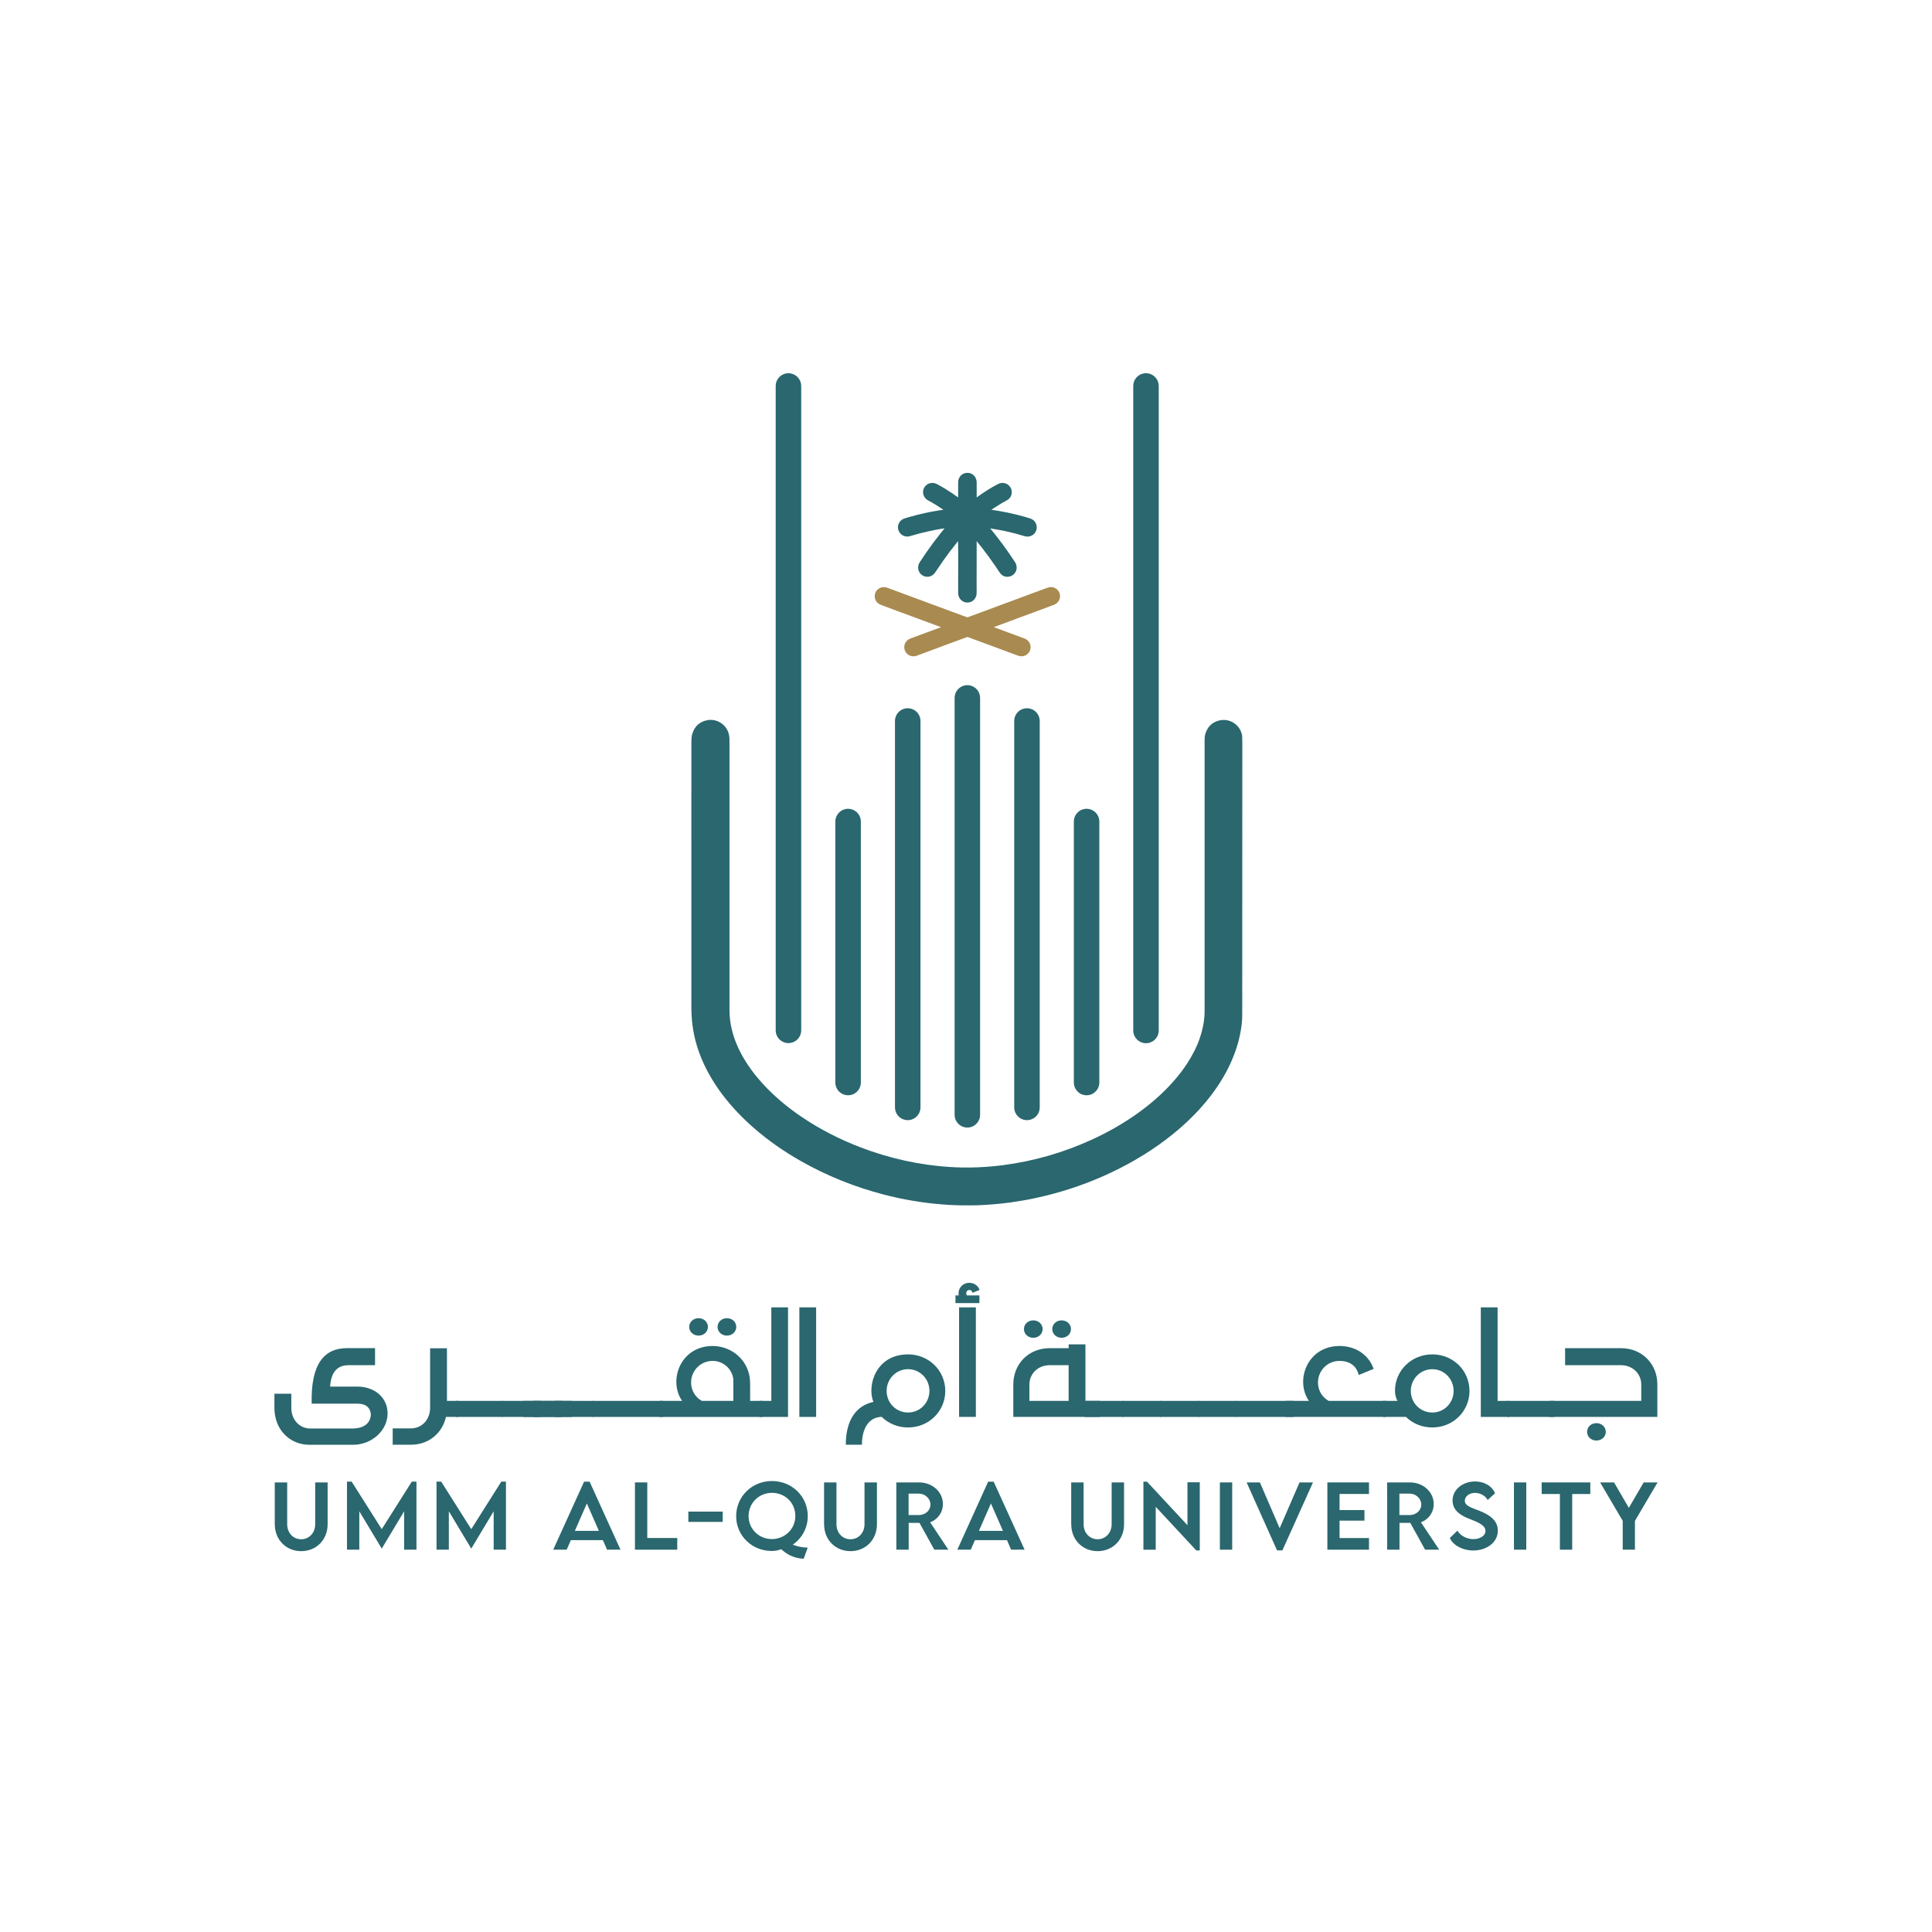 <svg width="88" height="88" viewBox="0 0 88 88" fill="none" xmlns="http://www.w3.org/2000/svg">
<rect width="88" height="88" fill="white"/>
<g clip-path="url(#clip0_13576_225099)">
<path d="M56.583 45.35C56.583 45.657 56.581 45.964 56.581 46.271C56.581 46.502 56.553 46.73 56.513 46.958C56.428 47.446 56.278 47.915 56.077 48.368C55.79 49.01 55.412 49.595 54.968 50.137C54.507 50.7 53.987 51.202 53.422 51.659C52.559 52.357 51.619 52.929 50.617 53.404C49.642 53.866 48.63 54.221 47.581 54.475C47.245 54.557 46.907 54.628 46.565 54.685C46.382 54.715 46.197 54.745 46.014 54.772C45.879 54.791 45.742 54.806 45.606 54.821C45.47 54.835 45.333 54.845 45.197 54.858C44.968 54.879 44.738 54.89 44.508 54.899C44.402 54.902 44.296 54.902 44.19 54.903C43.753 54.907 43.317 54.896 42.881 54.856C42.696 54.839 42.51 54.824 42.325 54.802C42.058 54.77 41.792 54.731 41.527 54.685C41.102 54.612 40.68 54.521 40.262 54.413C38.932 54.066 37.667 53.561 36.471 52.881C35.713 52.451 35 51.956 34.343 51.384C33.816 50.926 33.336 50.424 32.913 49.868C32.541 49.375 32.224 48.85 31.98 48.281C31.763 47.775 31.613 47.249 31.543 46.703C31.509 46.433 31.491 46.162 31.491 45.89C31.491 44.292 31.491 42.692 31.491 41.093V38.419C31.491 38.375 31.492 38.33 31.49 38.287C31.492 38.257 31.491 38.237 31.49 38.201V36.169C31.494 36.156 31.49 36.146 31.49 36.133C31.49 36.132 31.49 36.13 31.49 36.129C31.492 36.101 31.492 36.072 31.492 36.044V33.778C31.492 33.651 31.501 33.524 31.541 33.403C31.647 33.075 31.871 32.872 32.211 32.805C32.631 32.721 33.091 32.98 33.202 33.456C33.216 33.513 33.22 33.573 33.225 33.632C33.229 33.683 33.227 33.735 33.227 33.787V34.903C33.227 36.967 33.227 39.03 33.227 41.093C33.227 42.679 33.227 44.266 33.227 45.853C33.227 45.992 33.227 46.132 33.237 46.271C33.256 46.533 33.301 46.789 33.372 47.041C33.502 47.505 33.706 47.936 33.961 48.343C34.244 48.795 34.579 49.205 34.952 49.584C35.428 50.069 35.954 50.495 36.517 50.876C37.359 51.446 38.262 51.904 39.212 52.266C39.868 52.517 40.538 52.717 41.223 52.867C41.553 52.939 41.886 53 42.222 53.047C42.448 53.078 42.673 53.105 42.9 53.126C43.328 53.165 43.756 53.185 44.186 53.179C44.432 53.175 44.678 53.165 44.922 53.148C45.18 53.13 45.438 53.105 45.693 53.071C47.098 52.887 48.443 52.499 49.731 51.909C50.461 51.575 51.157 51.18 51.812 50.713C52.35 50.329 52.851 49.902 53.302 49.417C53.657 49.036 53.975 48.625 54.237 48.174C54.459 47.792 54.636 47.391 54.746 46.962C54.824 46.663 54.87 46.36 54.868 46.051C54.868 45.991 54.868 45.932 54.868 45.873C54.868 43.845 54.868 41.817 54.868 39.79C54.868 38.495 54.868 37.199 54.868 35.903C54.868 35.181 54.868 34.459 54.868 33.739C54.868 33.718 54.868 33.699 54.868 33.679C54.87 33.592 54.878 33.507 54.903 33.424C54.941 33.299 54.996 33.192 55.067 33.102C55.153 32.999 55.264 32.916 55.39 32.863C55.395 32.861 55.401 32.858 55.407 32.856C55.407 32.856 55.408 32.856 55.409 32.855C55.446 32.842 55.483 32.829 55.524 32.819C55.528 32.819 55.533 32.818 55.537 32.817C55.553 32.813 55.571 32.809 55.588 32.806C56.011 32.727 56.456 32.994 56.566 33.446C56.572 33.471 56.578 33.497 56.578 33.522C56.582 33.623 56.586 33.723 56.586 33.824C56.586 33.895 56.586 33.965 56.586 34.034L56.582 45.352L56.583 45.35Z" fill="#2A676F"/>
<path d="M35.913 47.512C35.592 47.512 35.332 47.251 35.332 46.929V17.584C35.332 17.262 35.592 17.001 35.913 17.001C36.233 17.001 36.494 17.262 36.494 17.584V46.928C36.494 47.25 36.233 47.511 35.913 47.511" fill="#2A676F"/>
<path d="M52.199 47.517C51.878 47.517 51.618 47.256 51.618 46.934V17.583C51.618 17.261 51.878 17 52.199 17C52.519 17 52.779 17.261 52.779 17.583V46.934C52.779 47.256 52.519 47.517 52.199 47.517Z" fill="#2A676F"/>
<path d="M38.629 49.888C38.309 49.888 38.049 49.627 38.049 49.306V37.422C38.049 37.1 38.309 36.84 38.629 36.84C38.95 36.84 39.21 37.1 39.21 37.422V49.306C39.21 49.627 38.95 49.888 38.629 49.888Z" fill="#2A676F"/>
<path d="M49.492 49.888C49.172 49.888 48.912 49.627 48.912 49.306V37.422C48.912 37.1 49.172 36.84 49.492 36.84C49.813 36.84 50.073 37.1 50.073 37.422V49.306C50.073 49.627 49.813 49.888 49.492 49.888Z" fill="#2A676F"/>
<path d="M46.777 51.021C46.456 51.021 46.196 50.76 46.196 50.439V32.843C46.196 32.521 46.456 32.26 46.777 32.26C47.098 32.26 47.358 32.521 47.358 32.843V50.439C47.358 50.76 47.098 51.021 46.777 51.021Z" fill="#2A676F"/>
<path d="M41.346 51.021C41.025 51.021 40.765 50.76 40.765 50.439V32.843C40.765 32.521 41.025 32.26 41.346 32.26C41.666 32.26 41.927 32.521 41.927 32.843V50.439C41.927 50.76 41.666 51.021 41.346 51.021Z" fill="#2A676F"/>
<path d="M44.061 51.358C43.741 51.358 43.481 51.097 43.481 50.776V31.792C43.481 31.47 43.741 31.209 44.061 31.209C44.382 31.209 44.642 31.47 44.642 31.792V50.776C44.642 51.097 44.382 51.358 44.061 51.358Z" fill="#2A676F"/>
<path d="M42.851 28.563C42.82 28.551 42.789 28.539 42.757 28.527C42.529 28.442 42.3 28.359 42.072 28.274C41.855 28.194 41.638 28.113 41.422 28.032C41.22 27.957 41.018 27.883 40.816 27.809C40.633 27.741 40.448 27.673 40.266 27.604C40.199 27.579 40.129 27.557 40.065 27.523C39.909 27.439 39.835 27.304 39.844 27.127C39.852 26.945 39.989 26.792 40.166 26.752C40.265 26.73 40.357 26.749 40.45 26.784C40.652 26.859 40.853 26.933 41.056 27.008C41.208 27.064 41.359 27.121 41.511 27.178C41.664 27.235 41.817 27.29 41.97 27.346C42.12 27.402 42.272 27.459 42.423 27.515C42.554 27.564 42.685 27.612 42.816 27.66C42.959 27.713 43.102 27.766 43.245 27.819C43.376 27.867 43.507 27.916 43.638 27.964C43.774 28.014 43.91 28.065 44.046 28.114C44.057 28.118 44.07 28.118 44.081 28.114C44.298 28.035 44.514 27.955 44.731 27.875C45.028 27.765 45.325 27.654 45.621 27.543C45.773 27.488 45.925 27.433 46.076 27.376C46.211 27.326 46.344 27.276 46.478 27.226C46.63 27.17 46.782 27.114 46.933 27.057C47.071 27.006 47.208 26.955 47.345 26.905C47.473 26.858 47.602 26.81 47.73 26.764C47.95 26.687 48.188 26.803 48.263 27.024C48.333 27.232 48.225 27.463 48.018 27.543C47.842 27.612 47.663 27.675 47.485 27.742C47.338 27.797 47.19 27.852 47.042 27.907C46.885 27.966 46.728 28.024 46.571 28.081C46.436 28.131 46.301 28.181 46.166 28.232C45.98 28.301 45.793 28.369 45.606 28.439C45.498 28.478 45.391 28.518 45.283 28.558C45.279 28.559 45.277 28.562 45.27 28.566C45.279 28.569 45.284 28.572 45.291 28.575C45.445 28.632 45.598 28.689 45.752 28.745C45.925 28.809 46.097 28.873 46.27 28.937C46.402 28.986 46.532 29.035 46.664 29.083C46.842 29.149 46.955 29.319 46.941 29.51C46.929 29.692 46.79 29.848 46.613 29.884C46.516 29.904 46.426 29.885 46.335 29.851C46.195 29.798 46.054 29.747 45.913 29.695C45.782 29.647 45.651 29.598 45.52 29.549C45.381 29.498 45.243 29.447 45.105 29.396C44.968 29.346 44.833 29.295 44.697 29.245C44.561 29.195 44.424 29.145 44.289 29.095C44.219 29.069 44.149 29.043 44.079 29.017C44.07 29.014 44.059 29.014 44.05 29.017C43.891 29.076 43.731 29.135 43.572 29.194C43.436 29.244 43.298 29.294 43.162 29.344C43.032 29.392 42.903 29.441 42.772 29.489C42.619 29.546 42.464 29.603 42.311 29.661C42.124 29.73 41.938 29.797 41.752 29.868C41.506 29.96 41.237 29.807 41.193 29.549C41.16 29.352 41.272 29.158 41.459 29.088C41.694 29 41.928 28.913 42.164 28.826C42.388 28.743 42.613 28.661 42.838 28.577C42.843 28.575 42.849 28.572 42.854 28.569C42.854 28.567 42.854 28.566 42.854 28.564" fill="#A98A50"/>
<path d="M43.019 24.066C42.973 24.073 42.931 24.078 42.888 24.085C42.772 24.106 42.656 24.123 42.542 24.147C42.344 24.189 42.145 24.232 41.95 24.281C41.78 24.323 41.612 24.375 41.442 24.423C41.2 24.492 40.962 24.342 40.911 24.107C40.865 23.894 40.986 23.68 41.202 23.614C41.399 23.553 41.596 23.497 41.796 23.447C41.991 23.398 42.187 23.357 42.383 23.316C42.511 23.29 42.641 23.27 42.77 23.249C42.832 23.238 42.893 23.231 42.955 23.221C42.958 23.221 42.96 23.218 42.965 23.216C42.953 23.208 42.942 23.199 42.931 23.192C42.721 23.05 42.506 22.917 42.283 22.798C42.167 22.737 42.09 22.646 42.056 22.518C41.996 22.29 42.149 22.047 42.382 22.004C42.489 21.983 42.59 22.004 42.686 22.054C42.915 22.175 43.137 22.31 43.352 22.455C43.443 22.517 43.532 22.581 43.623 22.645C43.627 22.648 43.633 22.651 43.642 22.657V22.627C43.642 22.419 43.642 22.211 43.642 22.003C43.642 21.929 43.649 21.855 43.68 21.787C43.745 21.651 43.85 21.567 43.999 21.543C44.232 21.504 44.441 21.666 44.478 21.889C44.485 21.928 44.486 21.967 44.486 22.007C44.486 22.214 44.486 22.421 44.486 22.629V22.658C44.499 22.648 44.509 22.643 44.518 22.635C44.813 22.421 45.119 22.225 45.442 22.055C45.523 22.011 45.61 21.988 45.702 21.998C45.821 22.009 45.92 22.063 45.995 22.159C46.045 22.222 46.075 22.295 46.081 22.376C46.094 22.565 46.015 22.704 45.852 22.794C45.687 22.885 45.522 22.979 45.364 23.082C45.297 23.125 45.231 23.169 45.16 23.216C45.168 23.219 45.173 23.222 45.177 23.223C45.285 23.24 45.394 23.255 45.502 23.274C45.635 23.297 45.767 23.321 45.9 23.349C46.14 23.399 46.379 23.456 46.615 23.523C46.726 23.555 46.837 23.585 46.946 23.625C47.098 23.682 47.189 23.796 47.217 23.956C47.247 24.127 47.157 24.307 47.004 24.39C46.893 24.449 46.778 24.456 46.66 24.419C46.377 24.331 46.09 24.256 45.799 24.194C45.634 24.159 45.467 24.131 45.3 24.1C45.237 24.088 45.175 24.08 45.109 24.069C45.111 24.076 45.114 24.08 45.115 24.082C45.495 24.542 45.847 25.022 46.176 25.518C46.215 25.578 46.259 25.637 46.283 25.706C46.368 25.949 46.231 26.209 45.976 26.262C45.794 26.3 45.645 26.235 45.538 26.083C45.458 25.971 45.385 25.853 45.306 25.74C45.126 25.477 44.939 25.22 44.742 24.968C44.661 24.865 44.579 24.763 44.496 24.661C44.494 24.658 44.492 24.655 44.486 24.649C44.486 24.662 44.485 24.671 44.485 24.678C44.485 25.004 44.485 25.329 44.485 25.653C44.485 25.992 44.484 26.331 44.483 26.669C44.483 26.767 44.485 26.863 44.485 26.96C44.485 27.028 44.483 27.095 44.46 27.158C44.404 27.311 44.298 27.406 44.139 27.438C43.935 27.478 43.739 27.356 43.671 27.171C43.646 27.104 43.642 27.033 43.642 26.963C43.642 26.602 43.643 26.24 43.644 25.879C43.644 25.703 43.644 25.526 43.644 25.35C43.644 25.125 43.643 24.899 43.642 24.674C43.642 24.667 43.642 24.66 43.642 24.653C43.64 24.653 43.639 24.653 43.637 24.652C43.613 24.681 43.589 24.71 43.565 24.74C43.359 24.995 43.159 25.256 42.971 25.525C42.848 25.701 42.727 25.878 42.608 26.057C42.541 26.159 42.455 26.232 42.335 26.261C42.112 26.314 41.883 26.174 41.831 25.95C41.802 25.826 41.827 25.71 41.896 25.604C41.993 25.457 42.092 25.31 42.191 25.164C42.403 24.858 42.625 24.56 42.859 24.269C42.909 24.207 42.959 24.145 43.01 24.082C43.013 24.08 43.015 24.076 43.02 24.068" fill="#2A676F"/>
<path d="M12.5 63.483H13.269V64.124C13.269 64.678 13.651 65.067 14.136 65.067H16.048C16.468 65.067 16.858 64.907 16.892 64.443C16.879 64.153 16.708 63.934 16.274 63.934H14.197C14.151 62.109 14.773 61.405 15.818 61.405H17.083V62.182H15.88C15.493 62.182 15.085 62.357 15.036 63.158H16.277C17.087 63.158 17.66 63.685 17.653 64.379C17.657 65.155 16.935 65.805 16.089 65.808H14.091C13.191 65.805 12.499 65.114 12.499 64.126V63.481L12.5 63.483Z" fill="#2A676F"/>
<path d="M20.867 64.539H20.313C20.143 65.296 19.51 65.805 18.723 65.805H17.887V65.061H18.721C19.204 65.061 19.591 64.672 19.591 64.121V61.412H20.358V63.809H20.868V64.539H20.867Z" fill="#2A676F"/>
<path d="M22.909 63.809H20.762V64.539H22.909V63.809Z" fill="#2A676F"/>
<path d="M24.631 63.809H22.858V64.539H24.631V63.809Z" fill="#2A676F"/>
<path d="M25.612 63.809H23.839V64.539H25.612V63.809Z" fill="#2A676F"/>
<path d="M26.065 63.809H24.292V64.539H26.065V63.809Z" fill="#2A676F"/>
<path d="M27.047 63.809H25.274V64.539H27.047V63.809Z" fill="#2A676F"/>
<path d="M30.194 63.809H26.995V64.539H30.194V63.809Z" fill="#2A676F"/>
<path d="M34.727 63.809V64.54H30.046V63.809H31.068C30.426 62.871 30.996 61.308 32.462 61.308C33.327 61.308 34.15 61.966 34.166 62.973L34.169 63.809H34.728H34.727ZM31.393 60.438C31.393 60.219 31.576 60.042 31.819 60.042C32.062 60.042 32.245 60.219 32.245 60.438C32.245 60.658 32.062 60.835 31.819 60.835C31.576 60.835 31.393 60.658 31.393 60.438ZM33.404 63.809L33.401 62.809C33.339 62.344 32.941 61.987 32.459 61.987C31.915 61.987 31.478 62.428 31.478 62.973C31.478 63.339 31.68 63.652 31.969 63.809H33.404ZM32.684 60.438C32.684 60.219 32.867 60.042 33.11 60.042C33.353 60.042 33.536 60.219 33.536 60.438C33.536 60.658 33.353 60.835 33.11 60.835C32.867 60.835 32.684 60.658 32.684 60.438Z" fill="#2A676F"/>
<path d="M35.133 63.809V59.548H35.894V64.539H34.593V63.809H35.133Z" fill="#2A676F"/>
<path d="M37.174 59.548H36.41V64.539H37.174V59.548Z" fill="#2A676F"/>
<path d="M39.783 63.856C39.479 63.104 39.899 61.69 41.36 61.69C42.305 61.69 43.056 62.426 43.056 63.355C43.056 64.283 42.305 65.019 41.36 65.019C40.888 65.019 40.465 64.837 40.16 64.536C39.575 64.55 39.26 65.056 39.26 65.805H38.525C38.525 64.693 38.992 64.024 39.784 63.855M42.334 63.353C42.334 62.805 41.903 62.364 41.36 62.364C40.818 62.364 40.385 62.805 40.385 63.353C40.385 63.902 40.816 64.338 41.36 64.338C41.905 64.338 42.334 63.899 42.334 63.353Z" fill="#2A676F"/>
<path d="M44.611 59.005V59.355H43.52V59.005H43.67C43.61 58.71 43.832 58.431 44.154 58.431C44.364 58.431 44.555 58.562 44.619 58.754L44.297 58.885C44.286 58.809 44.225 58.757 44.154 58.757C44.069 58.757 44.01 58.825 44.01 58.908C44.01 58.945 44.02 58.978 44.043 59.004H44.611L44.611 59.005ZM43.685 59.548H44.449V64.539H43.685V59.548Z" fill="#2A676F"/>
<path d="M46.154 63.059C46.157 62.124 46.848 61.407 47.817 61.407H48.676V61.234H49.44V63.808H50.088V64.538H46.154V63.058V63.059ZM46.639 60.537C46.639 60.318 46.822 60.141 47.065 60.141C47.308 60.141 47.491 60.318 47.491 60.537C47.491 60.757 47.308 60.934 47.065 60.934C46.822 60.934 46.639 60.757 46.639 60.537ZM48.675 63.809V62.182H47.818C47.273 62.182 46.888 62.574 46.888 63.065V63.809H48.675ZM47.929 60.537C47.929 60.318 48.112 60.141 48.355 60.141C48.598 60.141 48.781 60.318 48.781 60.537C48.781 60.757 48.598 60.934 48.355 60.934C48.112 60.934 47.929 60.757 47.929 60.537Z" fill="#2A676F"/>
<path d="M51.176 63.809H49.403V64.539H51.176V63.809Z" fill="#2A676F"/>
<path d="M52.897 63.809H51.124V64.539H52.897V63.809Z" fill="#2A676F"/>
<path d="M54.619 63.809H52.846V64.539H54.619V63.809Z" fill="#2A676F"/>
<path d="M56.34 63.809H54.568V64.539H56.34V63.809Z" fill="#2A676F"/>
<path d="M58.921 63.809H56.289V64.539H58.921V63.809Z" fill="#2A676F"/>
<path d="M63.129 64.539H58.561V63.809H59.618C58.976 62.871 59.548 61.308 61.015 61.308C61.707 61.308 62.324 61.671 62.569 62.35L61.888 62.629C61.787 62.203 61.464 61.987 61.01 61.987C60.468 61.987 60.032 62.428 60.032 62.973C60.032 63.339 60.231 63.652 60.52 63.809H63.129V64.539Z" fill="#2A676F"/>
<path d="M62.994 63.809H63.652C63.583 63.676 63.539 63.519 63.539 63.355C63.539 62.425 64.29 61.69 65.24 61.69C66.189 61.69 66.933 62.426 66.933 63.355C66.933 64.283 66.184 65.019 65.24 65.019C64.767 65.019 64.344 64.837 64.04 64.539H62.994V63.809ZM65.24 64.339C65.782 64.339 66.21 63.9 66.21 63.355C66.21 62.809 65.782 62.365 65.24 62.365C64.697 62.365 64.261 62.806 64.261 63.355C64.261 63.903 64.695 64.339 65.24 64.339Z" fill="#2A676F"/>
<path d="M68.75 64.539H67.449V59.548H68.213V63.809H68.75V64.539Z" fill="#2A676F"/>
<path d="M70.802 63.809H68.658V64.539H70.802V63.809Z" fill="#2A676F"/>
<path d="M70.566 63.809H74.757V63.065C74.757 62.574 74.37 62.182 73.825 62.182H71.288V61.407H73.828C74.795 61.407 75.49 62.124 75.49 63.059V64.539H70.566V63.808V63.809ZM72.289 65.219C72.289 64.999 72.472 64.822 72.715 64.822C72.958 64.822 73.141 64.999 73.141 65.219C73.141 65.438 72.958 65.615 72.715 65.615C72.472 65.615 72.289 65.438 72.289 65.219Z" fill="#2A676F"/>
<path d="M12.515 69.428V67.522H13.081V69.426C13.081 69.828 13.361 70.111 13.718 70.111C14.075 70.111 14.357 69.826 14.357 69.426V67.522H14.923V69.428C14.923 70.141 14.4 70.653 13.719 70.653C13.039 70.653 12.517 70.141 12.517 69.428" fill="#2A676F"/>
<path d="M18.969 70.586H18.408V68.837L17.39 70.534H17.386L16.366 68.837V70.586H15.805V67.485H16.017L17.388 69.651L18.757 67.485H18.969V70.586Z" fill="#2A676F"/>
<path d="M23.046 70.586H22.486V68.837L21.467 70.534H21.463L20.444 68.837V70.586H19.883V67.485H20.095L21.465 69.651L22.834 67.485H23.046V70.586Z" fill="#2A676F"/>
<path d="M26.002 70.152L25.812 70.585H25.199L26.605 67.487H26.855L28.263 70.585H27.649L27.461 70.152H26.001H26.002ZM26.731 68.481L26.183 69.729H27.278L26.731 68.481Z" fill="#2A676F"/>
<path d="M30.848 70.586H28.921V67.522H29.483V70.054H30.848V70.586Z" fill="#2A676F"/>
<path d="M32.919 68.852H31.353V69.32H32.919V68.852Z" fill="#2A676F"/>
<path d="M35.16 67.459C36.074 67.459 36.793 68.161 36.793 69.058C36.793 69.602 36.524 70.071 36.109 70.358C36.302 70.436 36.531 70.487 36.791 70.493L36.605 71C36.136 70.973 35.827 70.789 35.585 70.565C35.452 70.616 35.31 70.645 35.158 70.645C34.246 70.645 33.531 69.947 33.531 69.058C33.531 68.168 34.248 67.459 35.16 67.459ZM35.16 70.103C35.722 70.103 36.226 69.668 36.226 69.054C36.226 68.44 35.755 67.997 35.16 67.997C34.565 67.997 34.097 68.465 34.097 69.054C34.097 69.643 34.567 70.103 35.16 70.103Z" fill="#2A676F"/>
<path d="M37.535 69.428V67.522H38.1V69.426C38.1 69.828 38.381 70.111 38.738 70.111C39.095 70.111 39.377 69.826 39.377 69.426V67.522H39.943V69.428C39.943 70.141 39.419 70.653 38.739 70.653C38.058 70.653 37.537 70.141 37.537 69.428" fill="#2A676F"/>
<path d="M40.825 67.522H41.859C42.48 67.522 42.948 67.965 42.948 68.506C42.948 68.896 42.705 69.214 42.366 69.339L43.197 70.586H42.556L41.882 69.366H41.389V70.586H40.828L40.826 67.522H40.825ZM41.854 69.008C42.138 69.01 42.381 68.805 42.381 68.53C42.381 68.256 42.136 68.033 41.854 68.033H41.385V69.008H41.854Z" fill="#2A676F"/>
<path d="M44.407 70.152L44.217 70.585H43.605L45.01 67.487H45.26L46.669 70.585H46.054L45.866 70.152H44.406H44.407ZM45.136 68.481L44.588 69.729H45.683L45.136 68.481Z" fill="#2A676F"/>
<path d="M48.792 69.428V67.522H49.357V69.426C49.357 69.828 49.638 70.111 49.995 70.111C50.352 70.111 50.634 69.826 50.634 69.426V67.522H51.199V69.428C51.199 70.141 50.676 70.653 49.995 70.653C49.315 70.653 48.794 70.141 48.794 69.428" fill="#2A676F"/>
<path d="M54.648 70.62H54.489L52.642 68.633V70.588H52.081V67.487H52.243L54.087 69.472V67.516H54.648V70.62Z" fill="#2A676F"/>
<path d="M56.125 67.522H55.564V70.586H56.125V67.522Z" fill="#2A676F"/>
<path d="M58.411 70.618H58.168L56.782 67.522H57.387L58.287 69.609L59.192 67.522H59.805L58.411 70.618Z" fill="#2A676F"/>
<path d="M61.015 68.782H62.149V69.263H61.015V70.056H62.356V70.586H60.46V67.522H62.356V68.048H61.015V68.782Z" fill="#2A676F"/>
<path d="M63.181 67.522H64.215C64.835 67.522 65.304 67.965 65.304 68.506C65.304 68.896 65.061 69.214 64.722 69.339L65.553 70.586H64.912L64.237 69.366H63.745V70.586H63.184L63.182 67.522H63.181ZM64.21 69.008C64.494 69.01 64.737 68.805 64.737 68.53C64.737 68.256 64.492 68.033 64.21 68.033H63.741V69.008H64.21Z" fill="#2A676F"/>
<path d="M66.037 70.052L66.384 69.719C66.514 69.947 66.81 70.105 67.108 70.105C67.405 70.105 67.662 69.957 67.662 69.729C67.662 69.466 67.282 69.32 66.93 69.183C66.539 69.031 66.162 68.805 66.162 68.343C66.162 67.848 66.627 67.479 67.184 67.479C67.655 67.479 67.988 67.731 68.098 68.016L67.76 68.323C67.663 68.122 67.408 67.998 67.185 67.998C66.929 67.998 66.721 68.156 66.721 68.357C66.721 68.587 67.009 68.669 67.374 68.809C67.833 68.992 68.224 69.243 68.224 69.714C68.224 70.269 67.697 70.623 67.112 70.623C66.608 70.623 66.171 70.371 66.036 70.05" fill="#2A676F"/>
<path d="M69.52 67.522H68.958V70.586H69.52V67.522Z" fill="#2A676F"/>
<path d="M71.612 68.05V70.586H71.051V68.05H70.222V67.522H72.437V68.05H71.612Z" fill="#2A676F"/>
<path d="M72.884 67.522H73.517L74.192 68.68L74.867 67.522H75.5L74.469 69.274V70.586H73.913V69.274L72.884 67.522Z" fill="#2A676F"/>
</g>
<defs>
<clipPath id="clip0_13576_225099">
<rect width="63" height="54" fill="white" transform="translate(12.5 17)"/>
</clipPath>
</defs>
</svg>

